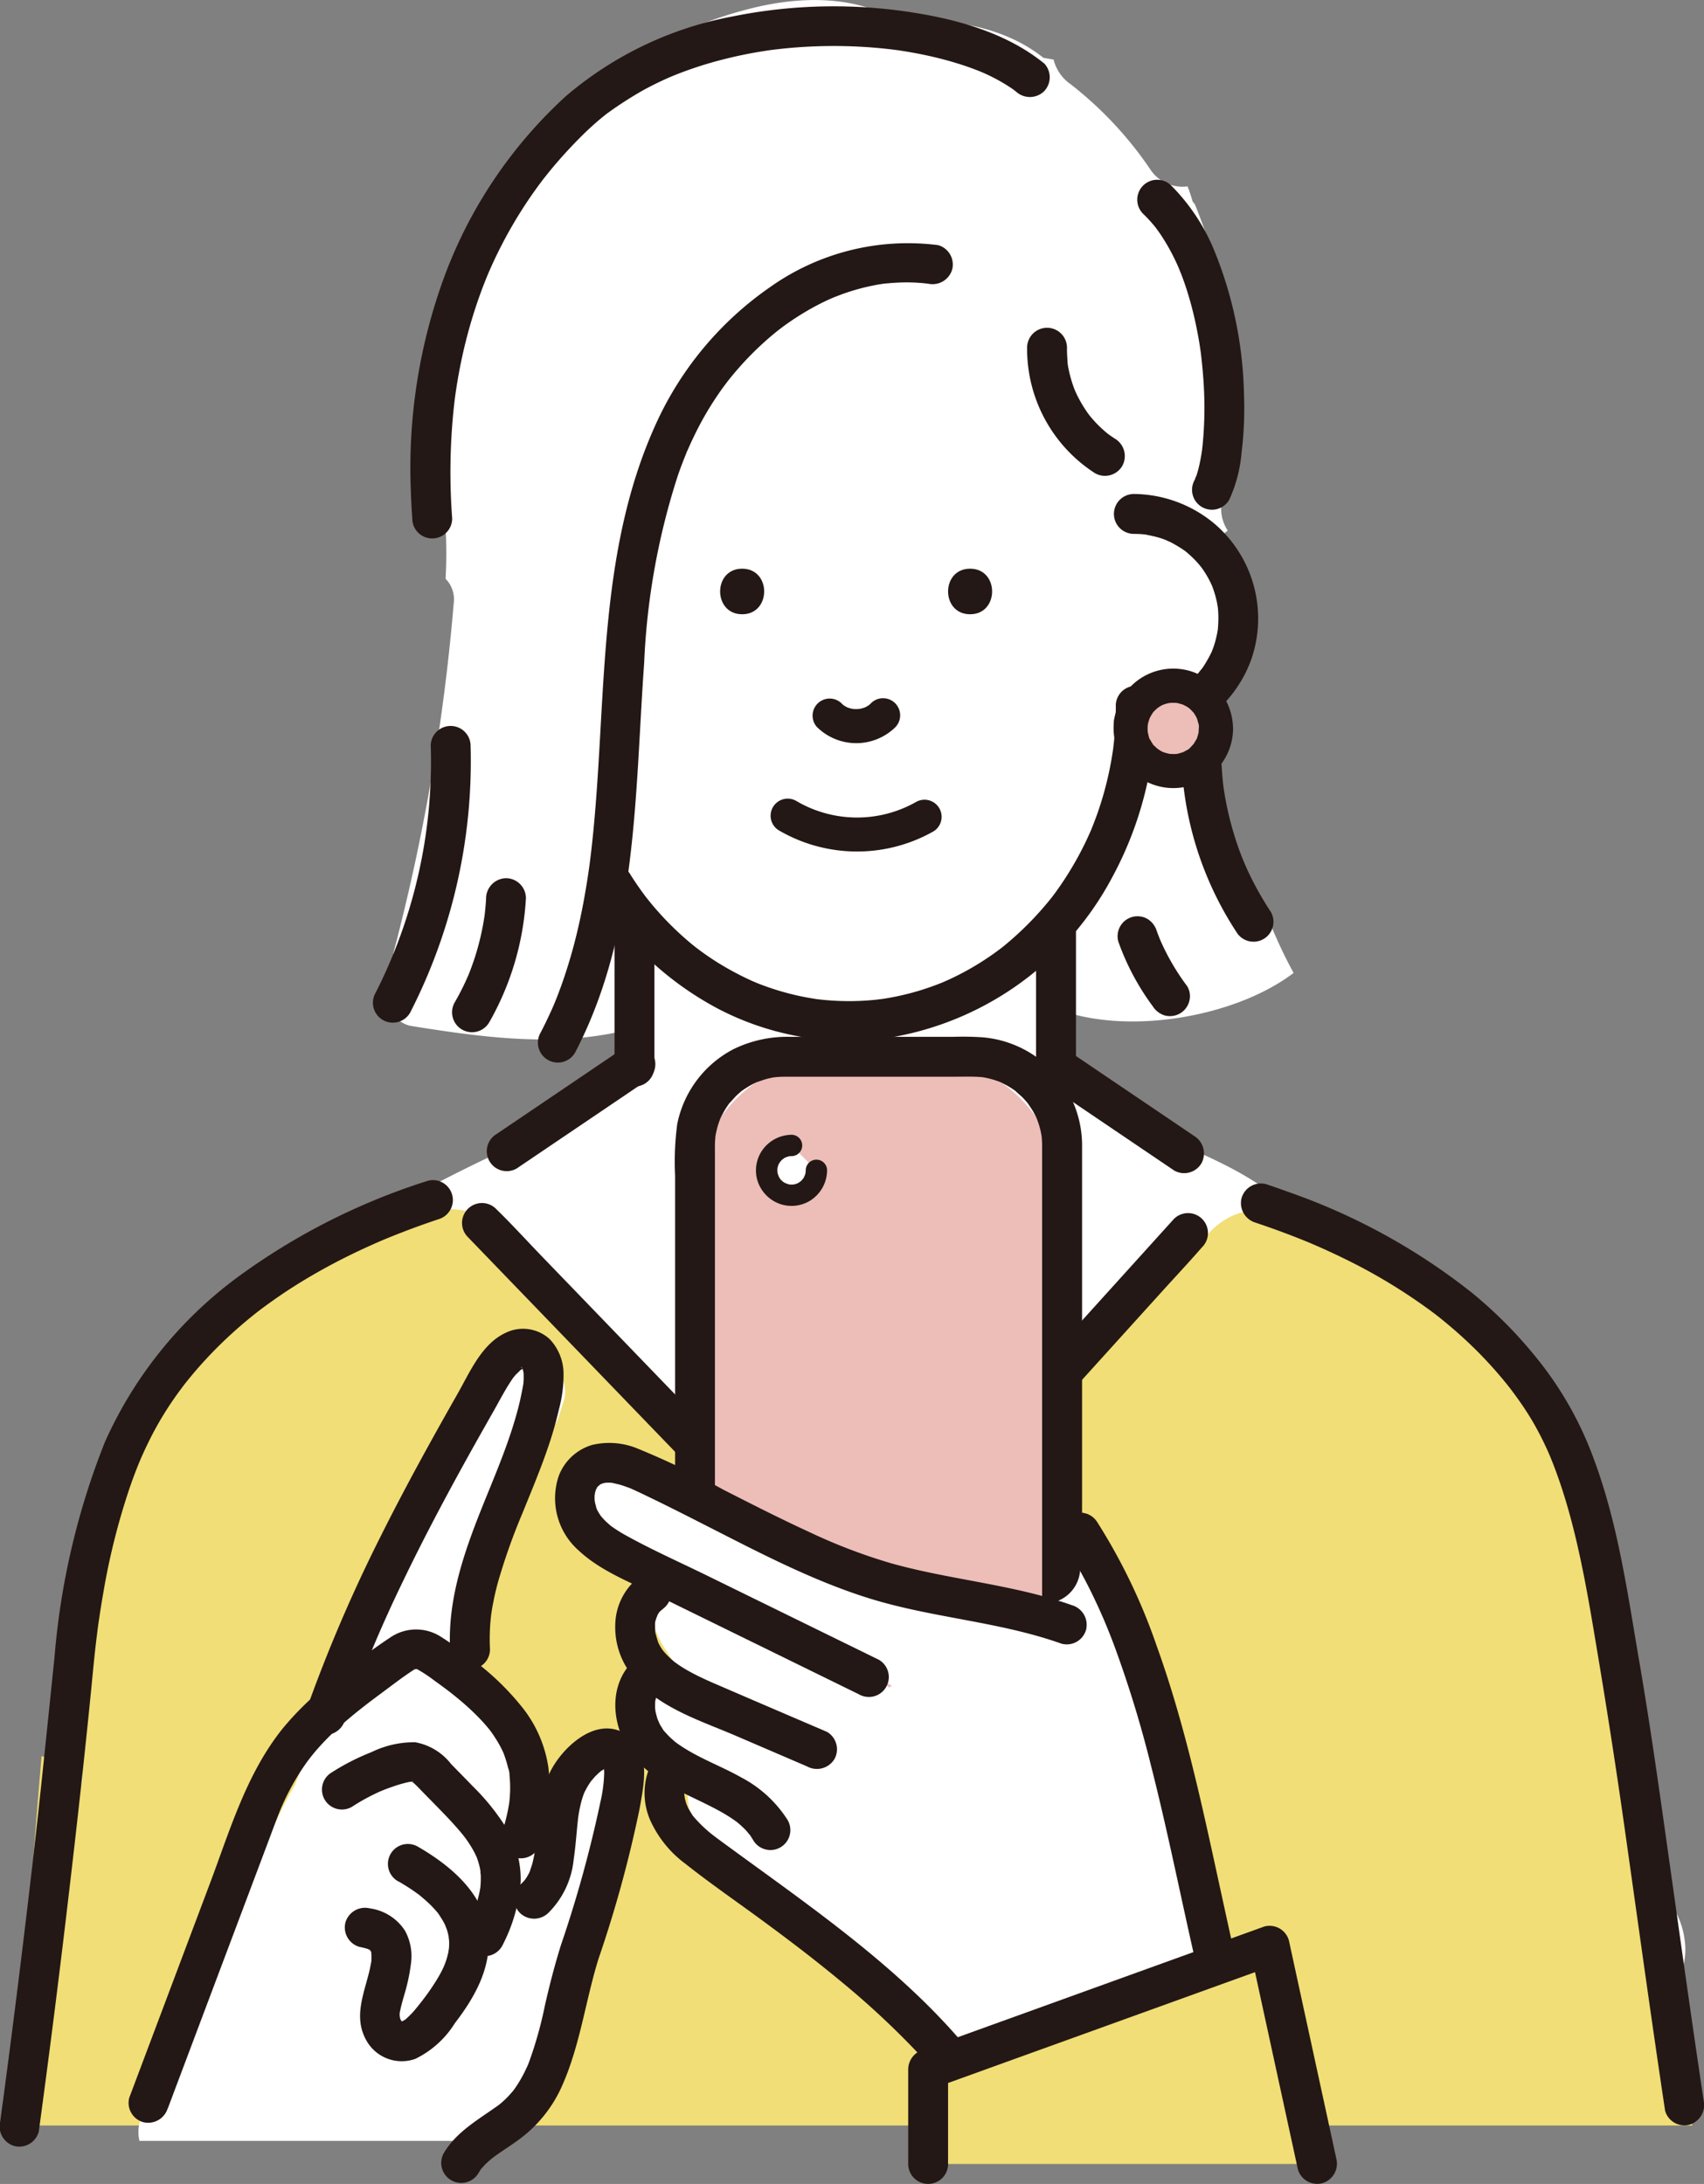 <svg xmlns="http://www.w3.org/2000/svg" width="158.03" height="202.529" viewBox="0 0 158.03 202.529">
  <rect x="0" y="0" width="158.03" height="202.529" fill="#808080" stroke="none"/>
  <g id="グループ_33052" data-name="グループ 33052" transform="translate(-212.956 -1284.9)">
    <path id="パス_151676" data-name="パス 151676" d="M365.3,1460.058c.035-.665.058-1.331.052-2a47.318,47.318,0,0,0-.5-5.894,96.117,96.117,0,0,0-2.461-11.721c-1.479-5.613-2.654-11.62-5.049-16.994a43.819,43.819,0,0,0-1.423-7.42c-2.029-6.568-6.887-10.753-12.729-13.98a65.027,65.027,0,0,0-12.17-5.175c-.559-.484-1.131-.956-1.726-1.405-5.426-4.1-12.61-5.283-17.657-9.891a3.127,3.127,0,0,0-.994-.62c-.043-.078-.076-.141-.095-.171a6.683,6.683,0,0,0-.939-1.221c0-2.249.072-2.8.075-5.052,6.566,2.438,16.5.66,21.814-3.39a44.873,44.873,0,0,1-1.993-4.155c-4.513-6.562-6.867-15.528-4.546-22.883a6.069,6.069,0,0,1,.145-3.868,7.74,7.74,0,0,0-.274-7.785,8.24,8.24,0,0,0-.914-1.223c.506-.351,1-.723,1.471-1.112a3.727,3.727,0,0,1-.466-3.064c.339-1.343.611-2.7.863-4.063a3.536,3.536,0,0,1-.1-1.5c1.012-7.271-.611-14.818-3.327-21.6l-.224-.29c-.1-.358-.223-.717-.342-1.075-.016-.034-.028-.068-.043-.1-.032-.075-.057-.15-.084-.224a3.567,3.567,0,0,1-3.455-1.573,34.486,34.486,0,0,0-7.408-7.914,3.909,3.909,0,0,1-1.559-2.267c-.237-.045-.475-.088-.716-.125l-.214-.034c-.14-.106-.28-.214-.426-.321-3.791-2.785-8.68-3.317-13.274-3.2-4.068-2.338-9.077-2.174-13.517-1.046-4.146,1.053-8.754,2.874-11.65,6.156a16.247,16.247,0,0,0-1.2,1.554c-4.524,3.825-10.942,8.029-12,13.842-1.062,1.788-1.616,5.448-2.64,7.258-1.33,2.354-.229,4-1.281,6.488a9.388,9.388,0,0,0-.5,5.88,2.8,2.8,0,0,0,.529,2.505,41.432,41.432,0,0,1,.5,9.187,2.74,2.74,0,0,1,.751,2.32,188.821,188.821,0,0,1-5.62,32.5l.316.127-.858,2.847a2.987,2.987,0,0,0,2.074,3.653c7.408,1.185,14.934,2.23,22.214-.193.052-.018.1-.039.147-.058-.791,3.319-4.951,7.456-6.444,8.618l-.01.008c-4.255,1.781-8.452,3.7-12.562,5.8-3.2,1.633-7.013,3.3-10.325,5.431a40.3,40.3,0,0,0-7.472,4.885,39.89,39.89,0,0,0-13,17.307c-2.644,6.909-3.392,14.444-3.745,21.779-.314,6.556-.4,13.125-.343,19.691a7.716,7.716,0,0,0,.036,3.242q.025,1.677.058,3.353c.058,2.858,3.4,3.582,5.048,2.157a6.032,6.032,0,0,0,1.66.1c35.366-2.606,70.778.337,106.163.76,9.948.118,19.9.027,29.837-.43,3.676-.168,7.221-3.118,7.045-7.044a7.835,7.835,0,0,0-2.513-5.365" transform="translate(1.426)" fill="#fff"/>
    <path id="パス_151677" data-name="パス 151677" d="M214.348,1456.531H369.486c-.325-5.184-.739-10.361-1.568-15.484-.03-.01-.06-.025-.089-.036a4.381,4.381,0,0,0-2.365-2.219,3.351,3.351,0,0,0-.166-1.583,47.331,47.331,0,0,1-1.407-4.573,53.844,53.844,0,0,1-.04-12.3,3.667,3.667,0,0,0-1.5-3.192,47.2,47.2,0,0,0-2.531-14.124,5.143,5.143,0,0,0-.25-.573,29.584,29.584,0,0,0-4.312-13.088,28.588,28.588,0,0,0-8.256-8.359c-1.6-2.579-4.607-3.63-7.3-4.772l-5.058-2.148c-.625-.265-1.245-.557-1.874-.824a4.308,4.308,0,0,0-2.03-1.315c-2.7-.835-5.095.431-6.7,2.566a2.844,2.844,0,0,0-.357.642c-.1.084-.194.167-.29.251q-2.015,1.739-3.938,3.579c-2.162,2.064-4.609,4.239-5.466,7.1-2.743,2.2-5.538,4.335-8.27,6.544a94.645,94.645,0,0,0-15.667,16.005q-.728-.609-1.422-1.258a5.675,5.675,0,0,0-.87-1.163q-.78-.8-1.562-1.6a6.105,6.105,0,0,0,.562-2.417c-.128-.1-.255-.2-.375-.309a66.355,66.355,0,0,1-10.859-12.28,130.1,130.1,0,0,0-13.931-9.966c-1.181-3.278-1.533-6.9-5.705-7.879-3.388-.8-6.716.857-9.237,3.2-2.3.516-3.37-.493-5.259,1.182-.857.762-2.481,1.176-3.3,1.98-1.179-.067-2.962,1.17-3.961,1.98-7.033,5.709-9.988,13.446-11.878,21.776a132.553,132.553,0,0,0-2.64,13.2c-.6,1.928.939,7.829.488,9.8a8.68,8.68,0,0,0-3.7-2.606c-.973,11.408-1.76,22.83-2.072,34.274" transform="translate(0.408 25.476)" fill="#f1de76"/>
    <path id="パス_151678" data-name="パス 151678" d="M303.937,1335.9a33.013,33.013,0,0,1-.193,3.521c-.018.158-.038.314-.056.471-.062.525.063-.388-.019.134-.04.259-.079.518-.123.775q-.144.844-.335,1.68a31.041,31.041,0,0,1-.928,3.247c-.182.525-.382,1.043-.587,1.561-.129.322-.013.036.012-.025-.058.138-.118.277-.179.414q-.183.411-.377.818a30.159,30.159,0,0,1-1.57,2.866q-.406.658-.848,1.292-.229.332-.468.656c-.072.1-.146.194-.219.292-.285.382.119-.14-.113.145a29.576,29.576,0,0,1-4.459,4.493c-.009.008-.378.3-.15.12s-.144.109-.153.115c-.19.142-.383.283-.576.421q-.7.493-1.423.941a25.727,25.727,0,0,1-2.75,1.47c-.12.056-.776.338-.338.155-.217.091-.437.18-.657.264q-.8.307-1.611.558a24.692,24.692,0,0,1-2.988.716c-.26.044-.521.083-.783.122.5-.074-.25.026-.371.039q-.835.085-1.673.114a24.319,24.319,0,0,1-3.291-.114c-.163-.017-.326-.036-.489-.056-.541-.062.379.067-.157-.022-.268-.045-.536-.087-.8-.136q-.877-.163-1.739-.39t-1.7-.514q-.38-.13-.756-.273c-.15-.055-.3-.115-.449-.175-.04-.016-.527-.228-.151-.061a27.59,27.59,0,0,1-3.544-1.875q-.815-.516-1.593-1.092c-.038-.028-.463-.353-.14-.1-.128-.1-.255-.2-.38-.3q-.379-.3-.745-.624a28.31,28.31,0,0,1-2.874-2.889q-.322-.375-.63-.76c-.026-.031-.361-.462-.119-.145-.1-.132-.2-.264-.3-.4-.428-.579-.833-1.175-1.219-1.783a1.85,1.85,0,1,0-3.194,1.867,29.767,29.767,0,0,0,11.275,10.54,26.268,26.268,0,0,0,14.665,2.885,28.69,28.69,0,0,0,21.92-15.036,33.393,33.393,0,0,0,4.039-15.92,1.849,1.849,0,0,0-3.7,0" transform="translate(12.502 14.45)" fill="#231815"/>
    <path id="パス_151679" data-name="パス 151679" d="M294.641,1324c.255,0,.51.01.765.03.1.008.2.018.3.028.485.045-.265-.059.03.005.459.1.914.184,1.364.327.233.075.458.163.686.249-.422-.159.18.091.283.144a12.181,12.181,0,0,1,1.232.741c.085.057.347.265.027.012.075.058.149.119.223.18.164.138.323.281.479.43s.305.3.45.459c.08.088.159.179.236.269.035.04.322.411.17.2-.17-.233.1.15.11.159.056.079.109.158.162.238.118.18.229.365.335.552s.206.38.3.577c.005.01.2.444.085.176-.1-.242.075.2.093.252a9.681,9.681,0,0,1,.378,1.344c.031.153.107.656.056.245q.052.415.067.832a11.291,11.291,0,0,1-.049,1.449c-.009.1-.074.344.006-.045-.021.1-.032.2-.05.294-.056.291-.124.58-.2.863q-.082.281-.179.559c-.04.113-.094.225-.128.34-.08.274.193-.388-.013.026a12.283,12.283,0,0,1-.7,1.26c-.1.161-.217.314-.329.471.265-.373-.185.215-.252.291a9.788,9.788,0,0,1-1.025,1c-.074.061-.149.12-.223.18.352-.283-.03.014-.087.053-.216.15-.437.292-.665.424s-.463.257-.7.371c-.088.041-.176.08-.264.12.405-.184,0,0-.1.032a9.553,9.553,0,0,1-1.558.432c-.1.018-.2.032-.294.05.449-.084,0,0-.106.009-.3.028-.609.04-.915.043a1.849,1.849,0,0,0,0,3.7,11.7,11.7,0,0,0,10.87-7.68,11.564,11.564,0,0,0-3.4-12.637,11.788,11.788,0,0,0-7.469-2.754,1.849,1.849,0,1,0,0,3.7" transform="translate(23.471 10.409)" fill="#231815"/>
    <path id="パス_151680" data-name="パス 151680" d="M282.947,1329.881c2.72,0,2.724-4.226,0-4.226s-2.724,4.226,0,4.226" transform="translate(19.977 11.982)" fill="#231815"/>
    <path id="パス_151681" data-name="パス 151681" d="M266.61,1329.881c2.72,0,2.724-4.226,0-4.226s-2.724,4.226,0,4.226" transform="translate(15.174 11.982)" fill="#231815"/>
    <path id="パス_151682" data-name="パス 151682" d="M271.641,1337.644a5.183,5.183,0,0,0,7.187.021,1.585,1.585,0,1,0-2.241-2.241,3.612,3.612,0,0,1-.3.265l.321-.249a3.429,3.429,0,0,1-.734.432l.379-.159a3.8,3.8,0,0,1-.954.255l.422-.057a3.967,3.967,0,0,1-.991,0l.422.057a3.852,3.852,0,0,1-.89-.238l.378.161a3.589,3.589,0,0,1-.739-.423c.107.082.215.165.321.247a3.7,3.7,0,0,1-.344-.308,1.585,1.585,0,0,0-2.241,2.241" transform="translate(17.12 14.714)" fill="#231815"/>
    <path id="パス_151683" data-name="パス 151683" d="M281.708,1342.436a11.1,11.1,0,0,1-11.176-.1,1.586,1.586,0,0,0-1.6,2.737,14.388,14.388,0,0,0,14.375.1,1.586,1.586,0,0,0-1.6-2.737" transform="translate(16.233 16.817)" fill="#231815"/>
    <path id="パス_151684" data-name="パス 151684" d="M257,1352.1v12.5a1.849,1.849,0,0,0,3.7,0v-12.5a1.849,1.849,0,1,0-3.7,0" transform="translate(12.947 19.212)" fill="#231815"/>
    <path id="パス_151685" data-name="パス 151685" d="M287.211,1352.1v12.5a1.849,1.849,0,0,0,3.7,0v-12.5a1.849,1.849,0,1,0-3.7,0" transform="translate(21.831 19.212)" fill="#231815"/>
    <path id="パス_151686" data-name="パス 151686" d="M344.8,1454.709c-1.144-7.6-2.2-15.211-3.274-22.82-.839-5.946-1.669-11.895-2.685-17.812-1.082-6.282-1.953-12.68-4.178-18.687a32.528,32.528,0,0,0-4.57-8.489,41.128,41.128,0,0,0-6.717-7,58.092,58.092,0,0,0-16.95-9.351q-1.093-.4-2.2-.77a1.863,1.863,0,0,0-2.275,1.292,1.891,1.891,0,0,0,1.291,2.275c1.473.494,2.932,1.026,4.372,1.607.188.075.373.151.56.228.079.034.158.067.239.1-.034-.013-.243-.1-.047-.018.37.158.738.317,1.106.481q1.056.475,2.1.987a51.464,51.464,0,0,1,7.952,4.817l.409.307c.167.128-.012-.009-.038-.03l.268.209q.468.369.924.752.883.736,1.724,1.522a38.786,38.786,0,0,1,3.187,3.35c.243.286.479.576.712.87.054.069.311.4.137.174.14.185.28.37.417.558.457.622.9,1.258,1.307,1.912.4.635.766,1.29,1.108,1.958q.25.489.483.989c.083.18.166.361.247.542l.1.234c.013.031.149.347.076.175s.032.081.039.1c.043.107.087.213.128.321q.1.241.19.484.217.569.418,1.145.392,1.122.727,2.264c.465,1.57.857,3.16,1.206,4.759.673,3.079,1.181,6.189,1.7,9.3q1.436,8.572,2.641,17.175c1.048,7.389,2.067,14.781,3.16,22.164.142.974.29,1.947.435,2.921a1.856,1.856,0,0,0,2.276,1.291,1.906,1.906,0,0,0,1.29-2.275" transform="translate(26.149 24.932)" fill="#231815"/>
    <path id="パス_151687" data-name="パス 151687" d="M246.609,1374.27l3.41,3.534,8.187,8.483,9.862,10.221q4.28,4.435,8.559,8.869c1.382,1.434,2.728,2.918,4.155,4.306l.057.06a1.849,1.849,0,0,0,2.615-2.615q-1.7-1.768-3.41-3.534l-8.187-8.485-9.862-10.22-8.559-8.87c-1.382-1.432-2.728-2.918-4.155-4.305l-.057-.06a1.849,1.849,0,1,0-2.615,2.615" transform="translate(9.738 25.35)" fill="#231815"/>
    <path id="パス_151688" data-name="パス 151688" d="M304.311,1372.375q-1.551,1.714-3.1,3.427-3.742,4.136-7.483,8.273-4.511,4.983-9.019,9.968l-7.8,8.617c-1.264,1.4-2.557,2.776-3.8,4.2-.017.021-.036.04-.054.061a1.849,1.849,0,1,0,2.615,2.615l3.1-3.428,7.485-8.271,9.018-9.968,7.8-8.618c1.264-1.4,2.557-2.774,3.8-4.2.017-.021.036-.041.054-.061a1.849,1.849,0,0,0-2.615-2.615" transform="translate(17.515 25.562)" fill="#231815"/>
    <path id="パス_151689" data-name="パス 151689" d="M301.9,1368.213q-5.235-3.539-10.465-7.078l-1.511-1.022a1.859,1.859,0,0,0-2.53.663,1.891,1.891,0,0,0,.664,2.53q5.229,3.54,10.463,7.079l1.511,1.022a1.862,1.862,0,0,0,2.531-.664,1.9,1.9,0,0,0-.664-2.53" transform="translate(21.814 22.037)" fill="#231815"/>
    <path id="パス_151690" data-name="パス 151690" d="M301.121,1290.634c-3.389-2.751-7.839-4.028-12.086-4.695a47.22,47.22,0,0,0-16.782.351,33.185,33.185,0,0,0-15.5,7.424,42.807,42.807,0,0,0-11.167,16.516,51.46,51.46,0,0,0-3.179,20.019c.026.868.072,1.737.135,2.6a1.848,1.848,0,0,0,3.7,0,57.589,57.589,0,0,1,.126-10.043c.041-.4.089-.8.138-1.194,0-.022.04-.3.012-.094-.031.229.018-.125.025-.177q.049-.338.1-.674.182-1.172.424-2.336a45.821,45.821,0,0,1,1.206-4.616q.351-1.108.762-2.2c.136-.362.278-.722.423-1.079.043-.1.084-.2.127-.307-.012.028-.111.256-.025.061s.175-.4.265-.606a41.812,41.812,0,0,1,2.161-4.185,41.26,41.26,0,0,1,2.644-3.938c.05-.066.1-.133.153-.2-.194.252-.017.022.021-.024.122-.153.243-.307.367-.459q.4-.493.813-.972.78-.9,1.61-1.762c.524-.542,1.06-1.075,1.618-1.581q.369-.334.749-.653.19-.159.384-.314l.166-.132c.36-.289-.2.14.018-.016a35.36,35.36,0,0,1,3.385-2.191q.872-.48,1.773-.9c.3-.14.6-.273.908-.406-.343.15.009,0,.15-.061.176-.071.353-.142.531-.211a35.9,35.9,0,0,1,3.876-1.246,40.565,40.565,0,0,1,3.988-.829c.163-.026.329-.051.493-.075.186-.027.4-.053.072-.012.352-.044.705-.088,1.059-.125q1.017-.111,2.041-.172a45.629,45.629,0,0,1,7.764.18c.281.03.56.067.84.1.26.03-.365-.053-.107-.015.063.01.127.018.19.027.168.023.336.049.5.075.6.093,1.192.2,1.783.318,1.1.223,2.183.492,3.253.82.489.15.976.313,1.456.49q.347.128.688.265c.071.027.471.193.16.063s.132.06.2.089a16.837,16.837,0,0,1,2.346,1.262c.154.1.307.2.457.313a2.306,2.306,0,0,0,.234.172s-.389-.313-.181-.14l.124.1a1.894,1.894,0,0,0,2.614,0,1.869,1.869,0,0,0,0-2.614" transform="translate(8.649 0.134)" fill="#231815"/>
    <path id="パス_151691" data-name="パス 151691" d="M295,1300.932a13.681,13.681,0,0,1,1,1.075c.053.063.1.128.157.192.277.333-.239-.334.016.018.171.238.343.475.506.718a19.46,19.46,0,0,1,1.438,2.6c.092.2.18.4.268.6-.207-.478.116.3.164.426q.291.757.534,1.531c.317,1,.581,2.016.8,3.042.1.49.2.985.285,1.479.045.268.089.537.129.806.017.113.032.224.049.337.072.5-.031-.277.014.111.119,1.005.216,2.011.271,3.021a35.4,35.4,0,0,1-.109,5.493c-.021.2-.045.4-.069.6-.043.374.074-.474.014-.109-.021.123-.037.247-.057.369-.061.367-.131.734-.216,1.1-.071.3-.151.6-.25.89-.043.13-.113.263-.144.395.146-.621.106-.241-.005-.026a1.848,1.848,0,1,0,3.191,1.865,13,13,0,0,0,1.149-4.383,33.615,33.615,0,0,0,.223-5.425,37.193,37.193,0,0,0-2.733-13.26,18.493,18.493,0,0,0-4.009-6.075,1.848,1.848,0,0,0-2.613,2.614" transform="translate(23.965 3.789)" fill="#231815"/>
    <path id="パス_151692" data-name="パス 151692" d="M250.611,1371.272l10.465-7.078c.5-.342,1.007-.681,1.511-1.024a1.85,1.85,0,0,0-1.867-3.194q-5.231,3.541-10.465,7.079c-.5.34-1.007.683-1.511,1.022a1.85,1.85,0,0,0,1.867,3.194" transform="translate(10.251 21.995)" fill="#231815"/>
    <path id="パス_151693" data-name="パス 151693" d="M216.548,1457.747q1.477-10.842,2.751-21.71c.761-6.456,1.483-12.917,2.122-19.385.142-1.44.273-2.883.443-4.322.047-.395.1-.791.145-1.185.048-.36-.023.169.027-.193.031-.229.062-.458.1-.688q.177-1.221.389-2.438a63.557,63.557,0,0,1,2.438-9.754q.4-1.172.868-2.321c.034-.084.2-.476.081-.2.082-.187.162-.374.246-.559q.264-.592.549-1.175a30.636,30.636,0,0,1,2.351-4.018q.347-.5.716-.992c.049-.069.373-.492.182-.25q.188-.239.378-.475.755-.939,1.571-1.83a40.032,40.032,0,0,1,3.434-3.324c.278-.24.563-.478.849-.71.153-.124.308-.25.463-.373l.2-.158c.427-.337-.153.115.1-.075q.949-.72,1.933-1.394c1.316-.9,2.677-1.73,4.07-2.5s2.787-1.464,4.221-2.112q.549-.249,1.1-.487c.087-.038.471-.2.193-.083q.318-.132.638-.262,1.118-.454,2.252-.872t2.281-.8a1.85,1.85,0,0,0-.983-3.566,60.672,60.672,0,0,0-17.507,8.831,38.518,38.518,0,0,0-12.463,15.4,69.037,69.037,0,0,0-4.677,19.986c-.657,6.326-1.291,12.654-2.02,18.974q-1.256,10.881-2.7,21.739c-.027.219-.057.439-.087.657s0,.017,0-.023c-.013.093-.025.186-.038.281-.062.463-.126.928-.189,1.391a1.9,1.9,0,0,0,1.291,2.275,1.869,1.869,0,0,0,2.275-1.291" transform="translate(-0.001 24.857)" fill="#231815"/>
    <path id="パス_151694" data-name="パス 151694" d="M286.568,1310.234a13.708,13.708,0,0,0,6.293,11.641,1.863,1.863,0,0,0,2.529-.663,1.889,1.889,0,0,0-.663-2.529q-.289-.182-.569-.384c-.138-.1-.248-.2-.05-.034-.079-.066-.158-.128-.236-.194a11.378,11.378,0,0,1-1.043-1c-.154-.168-.3-.344-.448-.519-.224-.266.084.131-.039-.048-.058-.084-.12-.164-.179-.247a12.225,12.225,0,0,1-.761-1.234q-.161-.3-.307-.615c-.016-.036-.153-.338-.061-.128.1.233-.062-.159-.079-.2a11.8,11.8,0,0,1-.414-1.308q-.093-.369-.163-.744c-.018-.1-.034-.2-.05-.3-.061-.36.01.2,0-.038-.03-.484-.07-.96-.061-1.447a1.848,1.848,0,0,0-3.7,0" transform="translate(21.642 6.904)" fill="#231815"/>
    <path id="パス_151695" data-name="パス 151695" d="M288.621,1302.513a22.089,22.089,0,0,0-15.607,3.907,31.028,31.028,0,0,0-10.555,12.646c-5.317,11.645-4.6,24.625-5.748,37.08q-.118,1.308-.27,2.614-.08.675-.168,1.351c.036-.276-.008.047-.013.085-.038.256-.074.512-.111.767-.259,1.718-.576,3.429-.976,5.12a47.032,47.032,0,0,1-1.456,4.968c-.128.361-.263.719-.4,1.077-.07.179-.14.357-.212.534-.048.119-.1.237-.146.355.062-.146.049-.116-.039.088-.364.823-.748,1.634-1.165,2.431a1.848,1.848,0,0,0,3.191,1.866c5.823-11.144,5.532-23.933,6.411-36.139a65.223,65.223,0,0,1,3.148-17.456c.234-.669.488-1.329.754-1.985a1.6,1.6,0,0,1,.115-.27c.079-.177.157-.356.237-.532q.26-.575.541-1.14a29.017,29.017,0,0,1,1.964-3.374c.186-.276.378-.55.573-.819l.2-.269c.022-.029.356-.469.117-.158.409-.529.84-1.042,1.285-1.541a28.7,28.7,0,0,1,2.864-2.79c.254-.215.511-.423.773-.629-.312.246.119-.089.151-.113q.264-.2.533-.388.871-.615,1.792-1.157t1.869-.987c.146-.07.294-.137.441-.2.1-.043.2-.087.3-.128q-.291.122.005,0c.3-.114.6-.233.9-.339a20.117,20.117,0,0,1,2-.585c.362-.085.727-.162,1.095-.227.157-.027.314-.05.472-.076.405-.066-.3.025.142-.017.694-.066,1.383-.118,2.079-.116q.567,0,1.131.04c.162.012.325.025.487.04.076.008.763.094.321.032a1.9,1.9,0,0,0,2.272-1.29,1.867,1.867,0,0,0-1.29-2.274" transform="translate(11.339 5.12)" fill="#231815"/>
    <path id="パス_151696" data-name="パス 151696" d="M245.041,1338.774a47.271,47.271,0,0,1-5.11,22.886,1.848,1.848,0,1,0,3.191,1.865,51.145,51.145,0,0,0,5.615-24.75,1.848,1.848,0,0,0-3.7,0" transform="translate(7.863 15.296)" fill="#231815"/>
    <path id="パス_151697" data-name="パス 151697" d="M248.51,1349.683c-.026.44-.061.88-.109,1.319-.014.124-.028.25-.045.375q.037-.27-.012.07c-.031.186-.06.373-.092.559a24.086,24.086,0,0,1-.63,2.666q-.188.635-.413,1.256c-.075.208-.151.414-.232.62-.047.118-.093.234-.141.351.053-.122.054-.123,0-.005a24.124,24.124,0,0,1-1.231,2.446,1.848,1.848,0,1,0,3.191,1.865,26.179,26.179,0,0,0,3.406-11.521,1.86,1.86,0,0,0-1.848-1.848,1.89,1.89,0,0,0-1.848,1.848" transform="translate(9.529 18.503)" fill="#231815"/>
    <path id="パス_151698" data-name="パス 151698" d="M297.616,1339.132a31.265,31.265,0,0,0,5.107,16.782,1.848,1.848,0,0,0,3.191-1.866,29.734,29.734,0,0,1-2.019-3.571,25.259,25.259,0,0,1-1.369-3.56,29.238,29.238,0,0,1-.911-3.9c-.031-.189-.06-.378-.087-.567.038.26-.008-.074-.019-.171q-.062-.522-.1-1.046c-.057-.7-.085-1.4-.093-2.1a1.848,1.848,0,1,0-3.7,0" transform="translate(24.89 15.4)" fill="#231815"/>
    <path id="パス_151699" data-name="パス 151699" d="M293.122,1352.9a22.962,22.962,0,0,0,3.2,6.012,2.017,2.017,0,0,0,1.105.849,1.885,1.885,0,0,0,1.423-.187,1.861,1.861,0,0,0,.849-1.1,1.792,1.792,0,0,0-.186-1.425,21.472,21.472,0,0,1-2.576-4.46l.186.441c-.154-.366-.3-.735-.434-1.109a1.985,1.985,0,0,0-.849-1.105,1.849,1.849,0,0,0-2.715,2.087" transform="translate(23.543 19.305)" fill="#231815"/>
    <path id="パス_151700" data-name="パス 151700" d="M301.894,1338a3.959,3.959,0,1,1-3.96-3.96,3.96,3.96,0,0,1,3.96,3.96" transform="translate(23.819 14.448)" fill="#edbdb8"/>
    <path id="パス_151701" data-name="パス 151701" d="M300.667,1338.363c0,.11-.009.22-.013.33-.013.321,0-.1.016-.1a2.457,2.457,0,0,1-.122.518c-.01.032-.075.291-.106.3-.013,0,.185-.362.032-.092-.1.182-.2.357-.318.533-.182.279.189-.164.026-.036a1.722,1.722,0,0,0-.173.19c-.048.049-.1.1-.148.144l-.078.069c-.129.109-.1.092.082-.052-.006.071-.383.254-.434.282s-.124.062-.184.1c-.265.153.325-.092-.054.023-.171.05-.336.106-.511.142-.308.065.018.058.049,0-.014.027-.234.019-.273.021-.184.008-.365-.006-.55-.016-.234-.01.4.083.048,0-.1-.023-.208-.044-.312-.073s-.2-.066-.3-.1c-.239-.076.1.028.088.04a2.315,2.315,0,0,1-.455-.248c-.072-.047-.14-.1-.214-.146-.186-.106.278.26.039.022-.044-.043-.455-.4-.431-.441.005-.01.193.28.06.075-.057-.087-.116-.171-.169-.26-.036-.06-.071-.12-.1-.181-.016-.031-.031-.062-.048-.092-.072-.157-.061-.125.032.092-.066-.017-.146-.436-.162-.5s-.031-.14-.047-.21c-.072-.316.021.357-.006-.061a3.983,3.983,0,0,1,0-.5l.008-.109c.018-.177.013-.145-.017.1a1.325,1.325,0,0,0,.04-.211c.04-.172.1-.338.15-.507.109-.342-.172.3.005-.005.052-.089.1-.184.15-.273.044-.074.094-.145.14-.218.171-.273-.032.029-.03.032-.019-.028.326-.347.355-.373s.05-.047.076-.069c.1-.088.1-.091,0-.008l-.079.06c.056-.041.111-.08.168-.119a2.678,2.678,0,0,1,.542-.306c.008.009-.382.136-.088.04.1-.034.2-.07.3-.1.069-.018.137-.036.207-.052.045-.01.357-.115.106-.027-.233.083.047,0,.115,0,.092-.005.184-.006.276-.005s.184.009.274.013c.347.01-.3-.075.008,0,.207.052.409.106.612.171.323.1-.211-.142-.041-.017.093.068.219.111.32.171.06.036.118.072.175.111s.114.078.17.119c-.184-.144-.211-.16-.082-.052s.243.242.365.364c.25.25-.185-.294.008,0,.057.087.116.171.169.26s.1.184.149.273c.153.268-.1-.313.005.005.066.2.119.4.172.612.062.247-.013-.1-.009-.1.045.024.023.384.025.439a1.585,1.585,0,1,0,3.17,0,5.639,5.639,0,0,0-3.7-5.225,5.53,5.53,0,0,0-6.037,1.611,5.54,5.54,0,1,0,9.74,3.614,1.585,1.585,0,0,0-3.17,0" transform="translate(23.463 14.088)" fill="#231815"/>
    <path id="パス_151702" data-name="パス 151702" d="M283.628,1427.947h-7.684a13.178,13.178,0,0,1-13.178-13.178v-40.95a13.178,13.178,0,0,1,13.178-13.177h7.684a13.178,13.178,0,0,1,13.178,13.177v40.95a13.178,13.178,0,0,1-13.178,13.178" transform="translate(14.644 22.269)" fill="#edbdb8"/>
    <path id="パス_151703" data-name="パス 151703" d="M289,1426.521H271.974c-.237,0-.472,0-.708,0-.18,0-.357-.013-.536-.027-.076-.006-.151-.017-.226-.022.018,0,.33.057.118.015-.343-.065-.681-.129-1.016-.226q-.248-.072-.489-.159c-.154-.056-.391-.172-.1-.032-.305-.148-.608-.292-.9-.467q-.186-.113-.365-.233c-.08-.054-.157-.11-.236-.166-.032-.022-.217-.175-.043-.03s-.149-.132-.2-.176c-.144-.128-.282-.259-.417-.4-.1-.1-.2-.207-.294-.316s-.342-.421-.12-.126a8.236,8.236,0,0,1-.558-.841c-.072-.125-.142-.252-.207-.382-.035-.067-.245-.523-.151-.307s-.07-.19-.092-.256c-.057-.162-.109-.325-.155-.49-.088-.312-.146-.628-.207-.945-.052-.272.021.32.008.041,0-.075-.014-.151-.019-.226-.013-.179-.019-.359-.022-.537-.014-1.11,0-2.221,0-3.331v-46.807c0-.39-.008-.78.009-1.169.008-.153.027-.3.034-.457.01-.216-.016.1-.019.116.017-.1.031-.2.049-.3a8.346,8.346,0,0,1,.254-1.005c.045-.14.1-.277.146-.415.013-.036.109-.263.017-.049s.028-.058.056-.111c.14-.282.285-.559.452-.825.089-.142.185-.281.281-.419.041-.058.084-.117.128-.173-.014.018-.21.234-.067.092.238-.235.443-.5.686-.735.122-.115.25-.224.375-.335.261-.233-.208.137.079-.065a9.526,9.526,0,0,1,.85-.543c.127-.07.256-.137.386-.2.088-.043.177-.08.264-.123-.019.009-.3.107-.1.047.329-.1.644-.23.98-.315.145-.036.29-.068.436-.1s.558-.069.177-.036c.305-.026.609-.049.917-.05.212,0,.426,0,.638,0h14.858c.795,0,1.594-.025,2.389.005.154.005.305.019.458.03.352.025.026,0-.041-.012l.223.036a8.025,8.025,0,0,1,1.009.245c.14.044.277.094.417.142.069.023.136.053.2.079-.364-.135-.12-.054-.041-.013.3.154.6.3.89.483.123.078.243.157.361.24.058.041.115.087.175.127.217.145-.219-.208-.035-.023.22.22.47.409.686.633.116.122.226.247.338.373.048.054.091.113.138.166-.013-.014-.184-.261-.069-.091.186.282.383.551.55.846.083.148.162.3.236.449s.162.392.05.09c.119.322.236.643.322.976.039.144.072.289.1.433.019.1.036.2.054.3.008.04.035.289.009.052s.016.212.019.283c.012.178.017.358.018.538v50.672c0,.211,0,.422-.013.633a3.321,3.321,0,0,0-.025.358c.026-.233-.036.2-.049.274a8.131,8.131,0,0,1-.263,1c-.054.162-.116.321-.176.482.111-.3.022-.056-.05.09a8.168,8.168,0,0,1-.5.88c-.079.122-.162.238-.245.357-.194.276-.014.016.026-.032-.047.054-.091.111-.138.166-.207.233-.417.461-.644.674-.106.1-.216.19-.323.285-.027.025-.214.182-.036.036s-.052.038-.1.071c-.258.179-.518.349-.792.5-.127.07-.256.137-.386.2-.146.071-.393.162-.091.049-.3.111-.6.22-.9.3s-.629.145-.949.2c.374-.062-.027-.005-.186.005-.18.011-.358.017-.538.018a1.849,1.849,0,0,0,0,3.7,10.22,10.22,0,0,0,8.084-4.079,10.091,10.091,0,0,0,2-6.077c0-1.426,0-2.852,0-4.279v-41.772c0-1.527,0-3.054,0-4.581a10.071,10.071,0,0,0-9.239-10.174,27.32,27.32,0,0,0-2.741-.043H272.017a11.316,11.316,0,0,0-5.26,1.144,10.05,10.05,0,0,0-5.212,6.932,26.27,26.27,0,0,0-.2,4.785v47.38a14.119,14.119,0,0,0,.069,1.75,10.233,10.233,0,0,0,4.841,7.588c2.9,1.744,6.253,1.425,9.486,1.425H289a1.849,1.849,0,0,0,0-3.7" transform="translate(14.221 21.846)" fill="#231815"/>
    <path id="パス_151704" data-name="パス 151704" d="M315.322,1445.145q-1.009-2.919-2.189-5.765-2.624-10.969-4.523-22.094a2.427,2.427,0,0,0-1.315-1.891q-1.456-7.51-2.91-15.022a2.869,2.869,0,0,0-3.688-1.994l.123.29a3.3,3.3,0,0,1-2.3,4.059c-.063.017-.132.03-.2.043a2.537,2.537,0,0,0-.194.7,1.358,1.358,0,0,0-.514-.213,137.944,137.944,0,0,1-31.768-9.441q-4.363-1.9-8.59-4.1a1.876,1.876,0,0,0-2.782,1.6c-.252,2.483,1.638,4.394,3.588,5.6,2.2,1.356,4.686,2.323,7,3.478q2.349,1.174,4.673,2.4-.468-.122-.939-.236c-1.409-1.1-3.107-2.1-4.786-1.034-.278-.109-.556-.216-.84-.314a1.863,1.863,0,0,0-2.275,2.275,14.988,14.988,0,0,0,.823,2.2,7.83,7.83,0,0,0,.87,1.6,15.847,15.847,0,0,0,2.578,3.17,6.421,6.421,0,0,0-2.316-.225,1.933,1.933,0,0,0-1.783,1.358c-.653,2.035.688,3.8,2.233,4.961.69.519,1.42.994,2.162,1.448a4.7,4.7,0,0,0-.634,1.185c-1.066,2.97,1.093,5.453,3.276,7.148a57.557,57.557,0,0,0,7.566,5q1.17.643,2.371,1.229c.735.36,1.624,4.306,2.452,4.429,2.061,2.076,3.151,1.953,5.278,3.96,1.734,4.567,4.788,7.611,7.362,11.747h25.009q-1.293-3.816-2.809-7.542M274.1,1415.826l.784.314c.119.15.234.3.353.453-.38-.254-.763-.5-1.138-.767m9.287-5.287a1.91,1.91,0,0,0-.173.127c-.207-.234-.413-.467-.62-.7.3.176.6.349.894.527-.034.018-.067.027-.1.047" transform="translate(12.197 30.746)" fill="#fff"/>
    <path id="パス_151705" data-name="パス 151705" d="M222.97,1454.911h34.181c3.037-3.1,4.56-7.715,5.3-12.091a3.221,3.221,0,0,0,0-1.022c.043-.156.087-.313.128-.47a1.7,1.7,0,0,0,.626-1.894c-.026-.062-.054-.122-.08-.184q2.312-8.741,4.251-17.577c.431-1.976-2.323-3.333-3.38-1.425-1.229,2.222-2.385,4.481-3.5,6.761a11.428,11.428,0,0,0-1.761-4.563,26.691,26.691,0,0,0-3.757-10.177,1.739,1.739,0,0,0-1.765-.842l4.387-17.52.179-.606q.674-1.1,1.366-2.2a2.891,2.891,0,0,0,.456-1.264,3.022,3.022,0,0,0,2.25-2.077l.493-1.52a2.97,2.97,0,0,0-2.074-3.653c-.072-.016-.142-.017-.215-.029a1.779,1.779,0,0,0-.466-.4,1.852,1.852,0,0,0-2.241.29,50.559,50.559,0,0,0-5.969,9.977q-2.983,5.074-5.555,10.364a2.469,2.469,0,0,0-.265.5c-.026.065-.048.129-.072.194q-2.879,5.982-5.224,12.2a3.153,3.153,0,0,0-1,1.36q-.945,2.413-1.853,4.838c-1.559,2.672-2.764,5.6-4.093,8.328-2.673,5.493-5.9,11-8.1,16.7a7.019,7.019,0,0,0-.446,1.7c-.053.071-.111.14-.163.212a4.269,4.269,0,0,0-.873,2.909,3.669,3.669,0,0,0-.765,3.17" transform="translate(2.916 28.523)" fill="#fff"/>
    <path id="パス_151706" data-name="パス 151706" d="M300.709,1403.367c-5.44-1.938-11.245-2.342-16.783-3.894a51.362,51.362,0,0,1-7.7-2.947c-2.662-1.222-5.271-2.557-7.882-3.885a75.561,75.561,0,0,0-7.919-3.8,6.887,6.887,0,0,0-4.242-.346,4.75,4.75,0,0,0-3.093,2.868,6.455,6.455,0,0,0,1.854,6.929c2.033,1.9,4.806,2.949,7.271,4.158l18.7,9.165a1.849,1.849,0,0,0,1.866-3.194l-15.947-7.815c-2.486-1.218-5.038-2.351-7.46-3.69a13.465,13.465,0,0,1-1.4-.877c-.263-.189.308.277-.1-.079-.085-.076-.172-.149-.258-.225a6.066,6.066,0,0,1-.7-.745c.189.246.012.005-.016-.041-.071-.122-.149-.238-.215-.364-.044-.083-.085-.168-.124-.255.176.382.035.083.008-.023-.052-.208-.107-.416-.154-.625.1.465.008.039,0-.074q-.01-.212,0-.423c0-.093.013-.186.022-.278-.05.5.008.052.035-.051s.054-.172.08-.26c.1-.366-.154.146,0,.01a1.179,1.179,0,0,0,.171-.286c-.136.289-.149.161-.04.06.071-.067.405-.335.031-.073a3.012,3.012,0,0,1,.417-.25c-.3.148.021.007.111-.018s.452-.056.085-.032a4.435,4.435,0,0,1,.857.018c-.36-.048.365.1.468.128.325.089.639.2.955.318.549.2-.166-.078.15.058.137.059.274.122.41.185.3.137.6.28.893.422q.918.439,1.83.89c1.229.608,2.451,1.229,3.672,1.85,4.964,2.525,9.979,5.181,15.313,6.844,5.849,1.825,12.056,2.144,17.842,4.207a1.861,1.861,0,0,0,2.275-1.291,1.9,1.9,0,0,0-1.291-2.275" transform="translate(11.687 30.4)" fill="#231815"/>
    <path id="パス_151707" data-name="パス 151707" d="M259.477,1397.859a5.717,5.717,0,0,0-2.421,4.485,7.175,7.175,0,0,0,1.507,4.723c2.331,3.015,6.308,4.222,9.677,5.67l6.6,2.837a1.9,1.9,0,0,0,2.53-.663,1.87,1.87,0,0,0-.664-2.531c-3.438-1.478-6.882-2.948-10.317-4.436-.7-.3-1.391-.612-2.065-.963-.335-.175-.665-.36-.986-.558-.148-.092-.292-.185-.436-.282-.078-.053-.488-.358-.25-.169a8.166,8.166,0,0,1-.822-.748c-.119-.124-.232-.252-.343-.384-.135-.159,0,.005.023.035-.067-.1-.133-.191-.2-.291-.075-.119-.14-.243-.208-.367-.035-.061-.058-.13-.094-.19.01.017.109.312.048.115-.1-.321-.2-.628-.277-.958-.016-.068-.023-.14-.038-.21.027.135.025.3.018.07-.006-.164-.018-.326-.014-.49a1.842,1.842,0,0,1,.032-.485c-.149.474.03-.054.065-.177.025-.09.2-.494.087-.285s.109-.184.151-.251.1-.146.149-.219c-.078.111-.194.212-.032.067.092-.082.506-.409.145-.151a1.891,1.891,0,0,0,.663-2.53,1.87,1.87,0,0,0-2.53-.664" transform="translate(12.962 33.132)" fill="#231815"/>
    <path id="パス_151708" data-name="パス 151708" d="M258.7,1404.061c-2.45,2.416-1.933,6.342.062,8.852,1.975,2.486,5.036,3.478,7.733,4.928.379.2.754.419,1.118.651.168.107.335.219.5.334.07.049.138.1.208.15-.153-.111-.078-.065.028.022a9.218,9.218,0,0,1,.862.8c.06.065.435.544.246.273.131.186.255.373.371.567a1.849,1.849,0,1,0,3.192-1.866,11.336,11.336,0,0,0-4.279-3.92c-1.548-.875-3.213-1.514-4.755-2.4-.379-.218-.749-.448-1.106-.7-.094-.067-.188-.135-.281-.2q.219.169-.032-.034c-.171-.154-.347-.3-.511-.463s-.317-.338-.474-.509c-.276-.3.114.22-.089-.119-.1-.173-.217-.339-.313-.516-.044-.084-.276-.67-.129-.25a7.135,7.135,0,0,1-.312-1.168c.076.45.012.005.006-.1-.008-.2.005-.391.01-.588.021-.214.017-.194-.012.06.017-.094.038-.189.061-.282s.259-.653.049-.23c.085-.172.182-.331.281-.5-.224.374.093-.091.182-.179a1.849,1.849,0,0,0-2.615-2.615" transform="translate(12.964 34.879)" fill="#231815"/>
    <path id="パス_151709" data-name="パス 151709" d="M293.254,1443.834c-6.047-10.339-16.37-17.367-25.843-24.282l-.972-.71-.454-.334-.3-.225c-.175-.133-.2-.153-.074-.056a12.453,12.453,0,0,1-1.9-1.788c-.357-.426.129.255-.159-.223-.123-.2-.251-.393-.358-.6-.016-.029-.225-.55-.1-.2a6.06,6.06,0,0,1-.2-.675c-.012-.051-.075-.6-.045-.2a6.427,6.427,0,0,1-.008-.688c.014-.474-.124.26.039-.184.027-.11.061-.219.1-.327q-.122.264.022-.031a1.85,1.85,0,1,0-3.194-1.867,6.3,6.3,0,0,0-.118,5.339,10.288,10.288,0,0,0,3.241,4.006c2.424,1.92,4.988,3.671,7.475,5.51,1.223.9,2.442,1.816,3.644,2.745-.219-.168.206.16.265.208l.427.333q.46.363.919.729.918.734,1.821,1.484a77.615,77.615,0,0,1,6.694,6.2q.877.924,1.711,1.888.4.462.787.933c.128.156.256.314.382.472.06.074.44.559.245.307a38.535,38.535,0,0,1,2.77,4.106,1.85,1.85,0,0,0,3.194-1.867" transform="translate(13.579 36.939)" fill="#231815"/>
    <path id="パス_151710" data-name="パス 151710" d="M289.193,1396.069a43.38,43.38,0,0,1,2.638,4.639q.607,1.239,1.153,2.505l.123.286c-.146-.339-.035-.082-.006-.012q.134.324.267.651.28.693.545,1.392a105.632,105.632,0,0,1,3.454,11.251c1.973,7.732,3.4,15.589,5.369,23.322a86.315,86.315,0,0,0,3.731,11.731,1.9,1.9,0,0,0,2.275,1.292,1.867,1.867,0,0,0,1.291-2.275c-2.9-7.028-4.473-14.554-6.093-21.955-1.713-7.835-3.344-15.746-6.074-23.3a54.237,54.237,0,0,0-5.478-11.39,1.85,1.85,0,0,0-3.194,1.867" transform="translate(22.337 31.865)" fill="#231815"/>
    <path id="パス_151711" data-name="パス 151711" d="M238.5,1416.44a123.993,123.993,0,0,1,5.409-12.94c2.057-4.279,4.3-8.467,6.616-12.61q.87-1.551,1.751-3.1c.562-.986,1.084-2.016,1.721-2.954.065-.094.129-.189.2-.28-.194.258.036-.035.089-.1.15-.168.325-.312.476-.478.179-.2-.322.162.072-.053.089-.049.18-.1.268-.154-.069.04-.343.1-.028.026l.141-.032q-.382.044-.062.036l-.1-.01c-.15-.022-.135-.012.045.031-.014.012-.382-.172-.054,0-.471-.248-.061-.115-.071-.039l.085.1c-.045-.055-.091-.109-.137-.163.034.076.087.157.126.232-.2-.375-.05-.123-.025.006a1.958,1.958,0,0,0,.062.274c.066.2-.005-.339-.005.01,0,.221.014.44,0,.662-.005.122-.019.243-.028.365.005-.058.069-.405.009-.066-.094.533-.2,1.063-.318,1.592-.238,1.027-.537,2.042-.87,3.043-.683,2.052-1.514,4.049-2.328,6.052-1.806,4.449-3.533,9.076-3.284,13.962a1.849,1.849,0,0,0,3.7,0,19.088,19.088,0,0,1,.129-3.374c-.041.33,0,.029.008-.032.023-.146.045-.291.07-.436.045-.261.1-.523.149-.782.114-.551.247-1.1.395-1.639a56.946,56.946,0,0,1,2.265-6.378c.846-2.087,1.721-4.167,2.437-6.3a34.026,34.026,0,0,0,.938-3.308,12.241,12.241,0,0,0,.431-3.287,4.677,4.677,0,0,0-1.288-3.234,3.655,3.655,0,0,0-4.121-.563c-2.2,1.034-3.3,3.675-4.44,5.669-2.5,4.4-4.943,8.829-7.2,13.359a140.242,140.242,0,0,0-6.8,15.906,1.86,1.86,0,0,0,1.291,2.275,1.9,1.9,0,0,0,2.275-1.291" transform="translate(6.438 27.999)" fill="#231815"/>
    <path id="パス_151712" data-name="パス 151712" d="M225.817,1446.075q3.135-8.331,6.272-16.66,1.588-4.216,3.174-8.433c.247-.659.49-1.318.745-1.975.041-.109.084-.216.127-.324-.009.023.2-.5.1-.251s.111-.257.1-.239c.066-.149.133-.3.2-.447a23.892,23.892,0,0,1,1.476-2.734q.357-.567.751-1.109c.07-.1.516-.655.21-.285.173-.21.342-.424.518-.632a24.188,24.188,0,0,1,1.88-1.955c.686-.641,1.4-1.247,2.136-1.834.193-.154.386-.305.578-.457.4-.311-.3.228.1-.079l.242-.185q.66-.5,1.325-.992c.938-.695,1.865-1.416,2.844-2.048.27-.175.123-.075.025-.036.078-.031.565-.1.173-.069-.04,0-.387-.091.057.006.5.109-.1-.076.162.062a13.505,13.505,0,0,1,1.53,1.022c.431.308.859.621,1.281.942.082.062.164.124.246.188-.34-.263.061.05.109.088q.293.233.581.472a23,23,0,0,1,2.171,2.03c.153.163.3.33.446.5.085.1.168.2.254.306.29.344-.233-.323.032.037a13.289,13.289,0,0,1,.778,1.169q.19.326.357.665c.045.093.088.189.133.282.207.431-.092-.274.032.078a11.9,11.9,0,0,1,.408,1.328,2.384,2.384,0,0,1,.145.762c.006-.03-.048-.456-.016-.1.013.155.03.311.039.467a11.179,11.179,0,0,1-.014,1.612c-.006.1-.016.2-.026.294s-.021.2-.032.3c.03-.216.035-.254.014-.114-.05.285-.094.571-.154.854a19.083,19.083,0,0,1-.536,1.984,1.864,1.864,0,0,0,1.291,2.274,1.888,1.888,0,0,0,2.275-1.292,15.808,15.808,0,0,0,.743-7.131,11.718,11.718,0,0,0-2.244-5.3,24.572,24.572,0,0,0-4.8-4.665c-.924-.712-1.862-1.436-2.849-2.055a4.244,4.244,0,0,0-4.776.03c-1.993,1.315-3.916,2.835-5.769,4.336a27.488,27.488,0,0,0-4.224,4.132c-3.349,4.191-4.862,9.4-6.725,14.348q-3.735,9.924-7.472,19.847a1.858,1.858,0,0,0,1.291,2.275,1.9,1.9,0,0,0,2.275-1.291" transform="translate(2.707 34.333)" fill="#231815"/>
    <path id="パス_151713" data-name="パス 151713" d="M238.8,1415.76a19.021,19.021,0,0,1,2.733-1.482c-.23.1.3-.122.367-.146q.363-.14.732-.263a12.06,12.06,0,0,1,1.5-.427c.309-.062-.225-.005.087-.009.056,0,.406-.058.232.005-.082.028-.3-.148-.119-.028.066.043.142.087.212.125-.248-.136-.053-.047.017.019s.164.153.243.232c.184.18.36.369.54.552.591.608,1.19,1.211,1.781,1.822.545.563,1.084,1.132,1.594,1.726.119.138.237.278.352.419.047.056.342.446.185.229s.124.172.164.23q.165.231.318.47c.166.257.321.521.462.793.021.04.2.432.207.43-.013,0-.168-.439-.049-.112.035.092.07.184.1.277a6.726,6.726,0,0,1,.237.854c.017.079.028.158.045.235.056.272-.076-.08-.016-.132a2.214,2.214,0,0,0,.04.492,9.261,9.261,0,0,1-.038,1.167c-.008.106-.071.336.013-.082-.023.116-.038.234-.061.352q-.062.328-.146.653a13.429,13.429,0,0,1-.415,1.319c-.041.109-.083.219-.126.327-.035.089-.157.377-.057.148-.129.3-.267.59-.408.881a1.85,1.85,0,0,0,3.194,1.867,15.142,15.142,0,0,0,1.746-6.061,9.194,9.194,0,0,0-1.249-4.8,21.113,21.113,0,0,0-3.214-4.019c-.656-.685-1.325-1.357-1.986-2.037a5.443,5.443,0,0,0-3.322-2.022,8.966,8.966,0,0,0-4.052.908,21.577,21.577,0,0,0-3.712,1.894,1.85,1.85,0,0,0,1.867,3.194" transform="translate(6.778 36.704)" fill="#231815"/>
    <path id="パス_151714" data-name="パス 151714" d="M242.616,1420.5c.534.309,1.059.635,1.563.99.14.1.277.2.413.3-.25-.188-.017-.013.027.023.3.252.6.506.886.78.2.194.391.393.573.6.109.124.217.249.317.379-.2-.265-.031-.035,0,.019.173.273.355.537.5.826.049.1.1.191.142.289-.181-.375.078.226.1.305a6.892,6.892,0,0,1,.189.787c-.083-.439,0,.135.006.2.008.18.008.358,0,.538-.005.118-.014.236-.026.354.036-.4-.036.168-.044.208a7.684,7.684,0,0,1-.3,1.026c-.005.017-.236.554-.087.226-.076.166-.155.331-.239.493-.14.274-.292.542-.452.8a21,21,0,0,1-1.219,1.774c-.039.053-.282.366-.107.142-.114.146-.229.291-.344.435-.179.224-.357.446-.549.658a9.192,9.192,0,0,1-.672.657c-.207.188.327-.156-.094.056a2.809,2.809,0,0,1-.281.158c.2-.08.2-.088.005-.021-.375.2.194-.014-.041,0h-.078c.223.035.234.028.036-.019l.18.075c-.172-.109-.164-.092.026.051-.014-.013-.314-.348-.144-.128s-.087-.167-.093-.177c.214.338.008.018-.027-.11-.012-.04-.049-.472-.048-.193s.017-.219.018-.274c.013-.456-.1.436,0-.022.04-.188.076-.377.123-.564.093-.379.2-.756.309-1.131a17.354,17.354,0,0,0,.613-2.879,4.91,4.91,0,0,0-.562-3.058,4.629,4.629,0,0,0-3.236-2.056,1.892,1.892,0,0,0-2.275,1.292,1.872,1.872,0,0,0,1.291,2.275,7.68,7.68,0,0,1,.8.2c.384.107-.307-.224-.008,0,.038.028.268.116.276.166-.01-.071-.329-.308-.067-.036.281.3-.082-.051-.048-.087,0,0,.131.221.141.235.157.212-.107-.456-.018-.016a2.189,2.189,0,0,0,.063.273c-.109-.036-.027-.514-.021-.107,0,.2.009.4-.005.607a.933.933,0,0,1-.03.314c.083-.131.071-.405.021-.172-.054.254-.094.51-.154.762-.5,2.151-1.508,4.306-.352,6.449a3.752,3.752,0,0,0,4.583,1.8,8.886,8.886,0,0,0,3.675-3.314c2-2.6,3.65-5.609,2.984-9-.656-3.341-3.6-5.735-6.389-7.35a1.85,1.85,0,1,0-1.867,3.194" transform="translate(7.272 38.857)" fill="#231815"/>
    <path id="パス_151715" data-name="パス 151715" d="M248.03,1450c.056-.091.116-.179.167-.269.239-.421-.148.148.039-.067.157-.177.308-.353.476-.518.151-.147.308-.287.467-.422.08-.069.164-.133.246-.2-.313.254.1-.07.136-.095.787-.567,1.618-1.074,2.39-1.664a12.352,12.352,0,0,0,3.835-4.862c1.664-3.738,2.164-7.859,3.366-11.748a112.969,112.969,0,0,0,3.826-13.975c.362-2.081,1.034-5.042-.892-6.607-2.5-2.034-5.435.18-6.9,2.351-1.347,1.994-1.559,4.414-1.769,6.742-.025.26-.048.519-.072.778-.014.129-.028.257-.041.386-.008.053-.063.481-.026.211.043-.3-.03.2-.034.206q-.029.184-.066.369c-.047.242-.1.483-.164.72s-.162.457-.22.688c-.065.265.2-.379-.006.017-.053.1-.1.212-.162.316s-.118.2-.181.3c-.03.045-.27.362-.106.161.184-.224-.128.136-.136.144-.1.109-.21.21-.321.309a1.865,1.865,0,0,0,0,2.615,1.891,1.891,0,0,0,2.615,0,8.1,8.1,0,0,0,2.36-4.959c.14-.96.225-1.924.314-2.89.019-.208.04-.418.062-.626l.035-.312c.009-.059.052-.391.017-.142s.014-.082.023-.14q.023-.153.05-.307c.041-.228.088-.454.141-.678a8.193,8.193,0,0,1,.362-1.159c-.114.28,0,0,.03-.044.054-.1.107-.21.163-.313a7.2,7.2,0,0,1,.477-.744c-.176.241.2-.227.277-.306.162-.171.334-.332.512-.488.28-.245.106-.079.045-.037.1-.066.2-.127.3-.19.3-.18.135-.066.045-.035.093-.032.545-.084.181-.062-.16.01-.223-.151,0,.009a2.655,2.655,0,0,1-.321-.2c.107.094.132.212-.034-.088.04.073.085.153.129.223-.044-.07-.1-.373-.043-.068.017.087.04.185.065.269-.017-.062-.027-.414-.01-.067,0,.12.01.242.012.364a13.635,13.635,0,0,1-.353,2.7,114.084,114.084,0,0,1-3.662,13.271c-.571,1.834-1.048,3.671-1.473,5.542a37.026,37.026,0,0,1-1.489,5.316c-.039.1-.08.2-.119.3-.082.2.111-.241-.036.076-.115.242-.226.483-.349.719a11.664,11.664,0,0,1-.727,1.223c-.061.087-.123.172-.184.258-.3.418.239-.265-.1.123-.155.18-.308.358-.475.529s-.34.336-.521.494c-.082.07-.164.137-.246.206-.405.336.292-.2-.137.1-1.812,1.3-3.808,2.4-4.988,4.367A1.85,1.85,0,1,0,248.03,1450" transform="translate(9.301 36.417)" fill="#231815"/>
    <path id="パス_151716" data-name="パス 151716" d="M272.517,1369.3a2.31,2.31,0,1,1-2.31-2.31" transform="translate(16.152 24.134)" fill="#fff"/>
    <path id="パス_151717" data-name="パス 151717" d="M271.752,1369.521c0,.082-.021.176-.014.256,0,0,.04-.211.013-.107-.01.04-.016.082-.026.122-.017.07-.036.141-.06.208a.547.547,0,0,0-.041.115c-.018-.113.082-.168.01-.041-.034.061-.066.123-.1.182-.021.034-.045.067-.067.1-.094.144.031-.058.045-.058-.028,0-.137.151-.163.179s-.045.04-.066.061c-.122.12-.03-.012.038-.021-.057.008-.147.1-.2.135s-.127.062-.186.1c-.107.066.19-.057.069-.027-.03.006-.058.023-.087.031a2.383,2.383,0,0,1-.269.074c-.242.05.162,0-.017.006-.085,0-.171.008-.258.006-.048,0-.285-.025-.122-.005s.017,0-.023-.008-.1-.023-.151-.038-.186-.089-.233-.078c.012,0,.18.092.1.037-.032-.022-.072-.036-.107-.056a1.979,1.979,0,0,1-.181-.109c-.01-.006-.078-.067-.1-.068.066.009.16.138.038.021-.05-.051-.1-.1-.149-.147a.824.824,0,0,0-.08-.092c.014,0,.14.2.045.058-.039-.06-.079-.116-.114-.177-.021-.036-.039-.073-.058-.106-.07-.127.028-.071.012.041.008-.049-.054-.149-.07-.2-.025-.08-.038-.162-.058-.242-.026-.1.013.107.013.107a.834.834,0,0,0-.01-.127,2.41,2.41,0,0,1,0-.29c.016-.23-.039.154,0-.02.018-.08.035-.159.06-.238.012-.04.079-.274.036-.114-.038.141-.009.022.014-.019s.047-.089.072-.131.123-.141.135-.2c-.022.115-.12.14-.04.059.035-.035.067-.074.1-.109s.058-.054.087-.084c.093-.089.1-.008-.038.021.062-.013.142-.1.2-.135.035-.021.07-.04.106-.058s.2-.067.047-.027-.016,0,.023-.006.1-.032.146-.047c.079-.023.168-.027.243-.054-.188.067-.163.014-.075.01.065,0,.128-.006.193-.008a.99.99,0,0,0,0-1.98,3.367,3.367,0,0,0-2.667,1.37,3.282,3.282,0,0,0-.511,2.818,3.357,3.357,0,0,0,2,2.189,3.294,3.294,0,0,0,2.858-.24,3.353,3.353,0,0,0,1.618-2.839.99.99,0,0,0-1.98,0" transform="translate(15.929 23.909)" fill="#231815"/>
    <path id="パス_151718" data-name="パス 151718" d="M279.475,1444.577v-8.8l31.673-11.438,4.4,20.236" transform="translate(19.557 40.996)" fill="#f1de76"/>
    <path id="パス_151719" data-name="パス 151719" d="M281.744,1445v-8.8q-.679.891-1.357,1.783l10.753-3.883,17.01-6.142,3.911-1.412-2.275-1.292q.743,3.422,1.488,6.847,1.18,5.431,2.362,10.865.276,1.262.549,2.525a1.864,1.864,0,0,0,2.275,1.292,1.891,1.891,0,0,0,1.291-2.275q-.743-3.422-1.488-6.847-1.18-5.431-2.362-10.864-.274-1.262-.549-2.525a1.859,1.859,0,0,0-2.275-1.292l-10.755,3.883q-8.5,3.071-17.008,6.143l-3.91,1.412a1.913,1.913,0,0,0-1.357,1.783v8.8a1.849,1.849,0,0,0,3.7,0" transform="translate(19.136 40.572)" fill="#231815"/>
  </g>
</svg>
